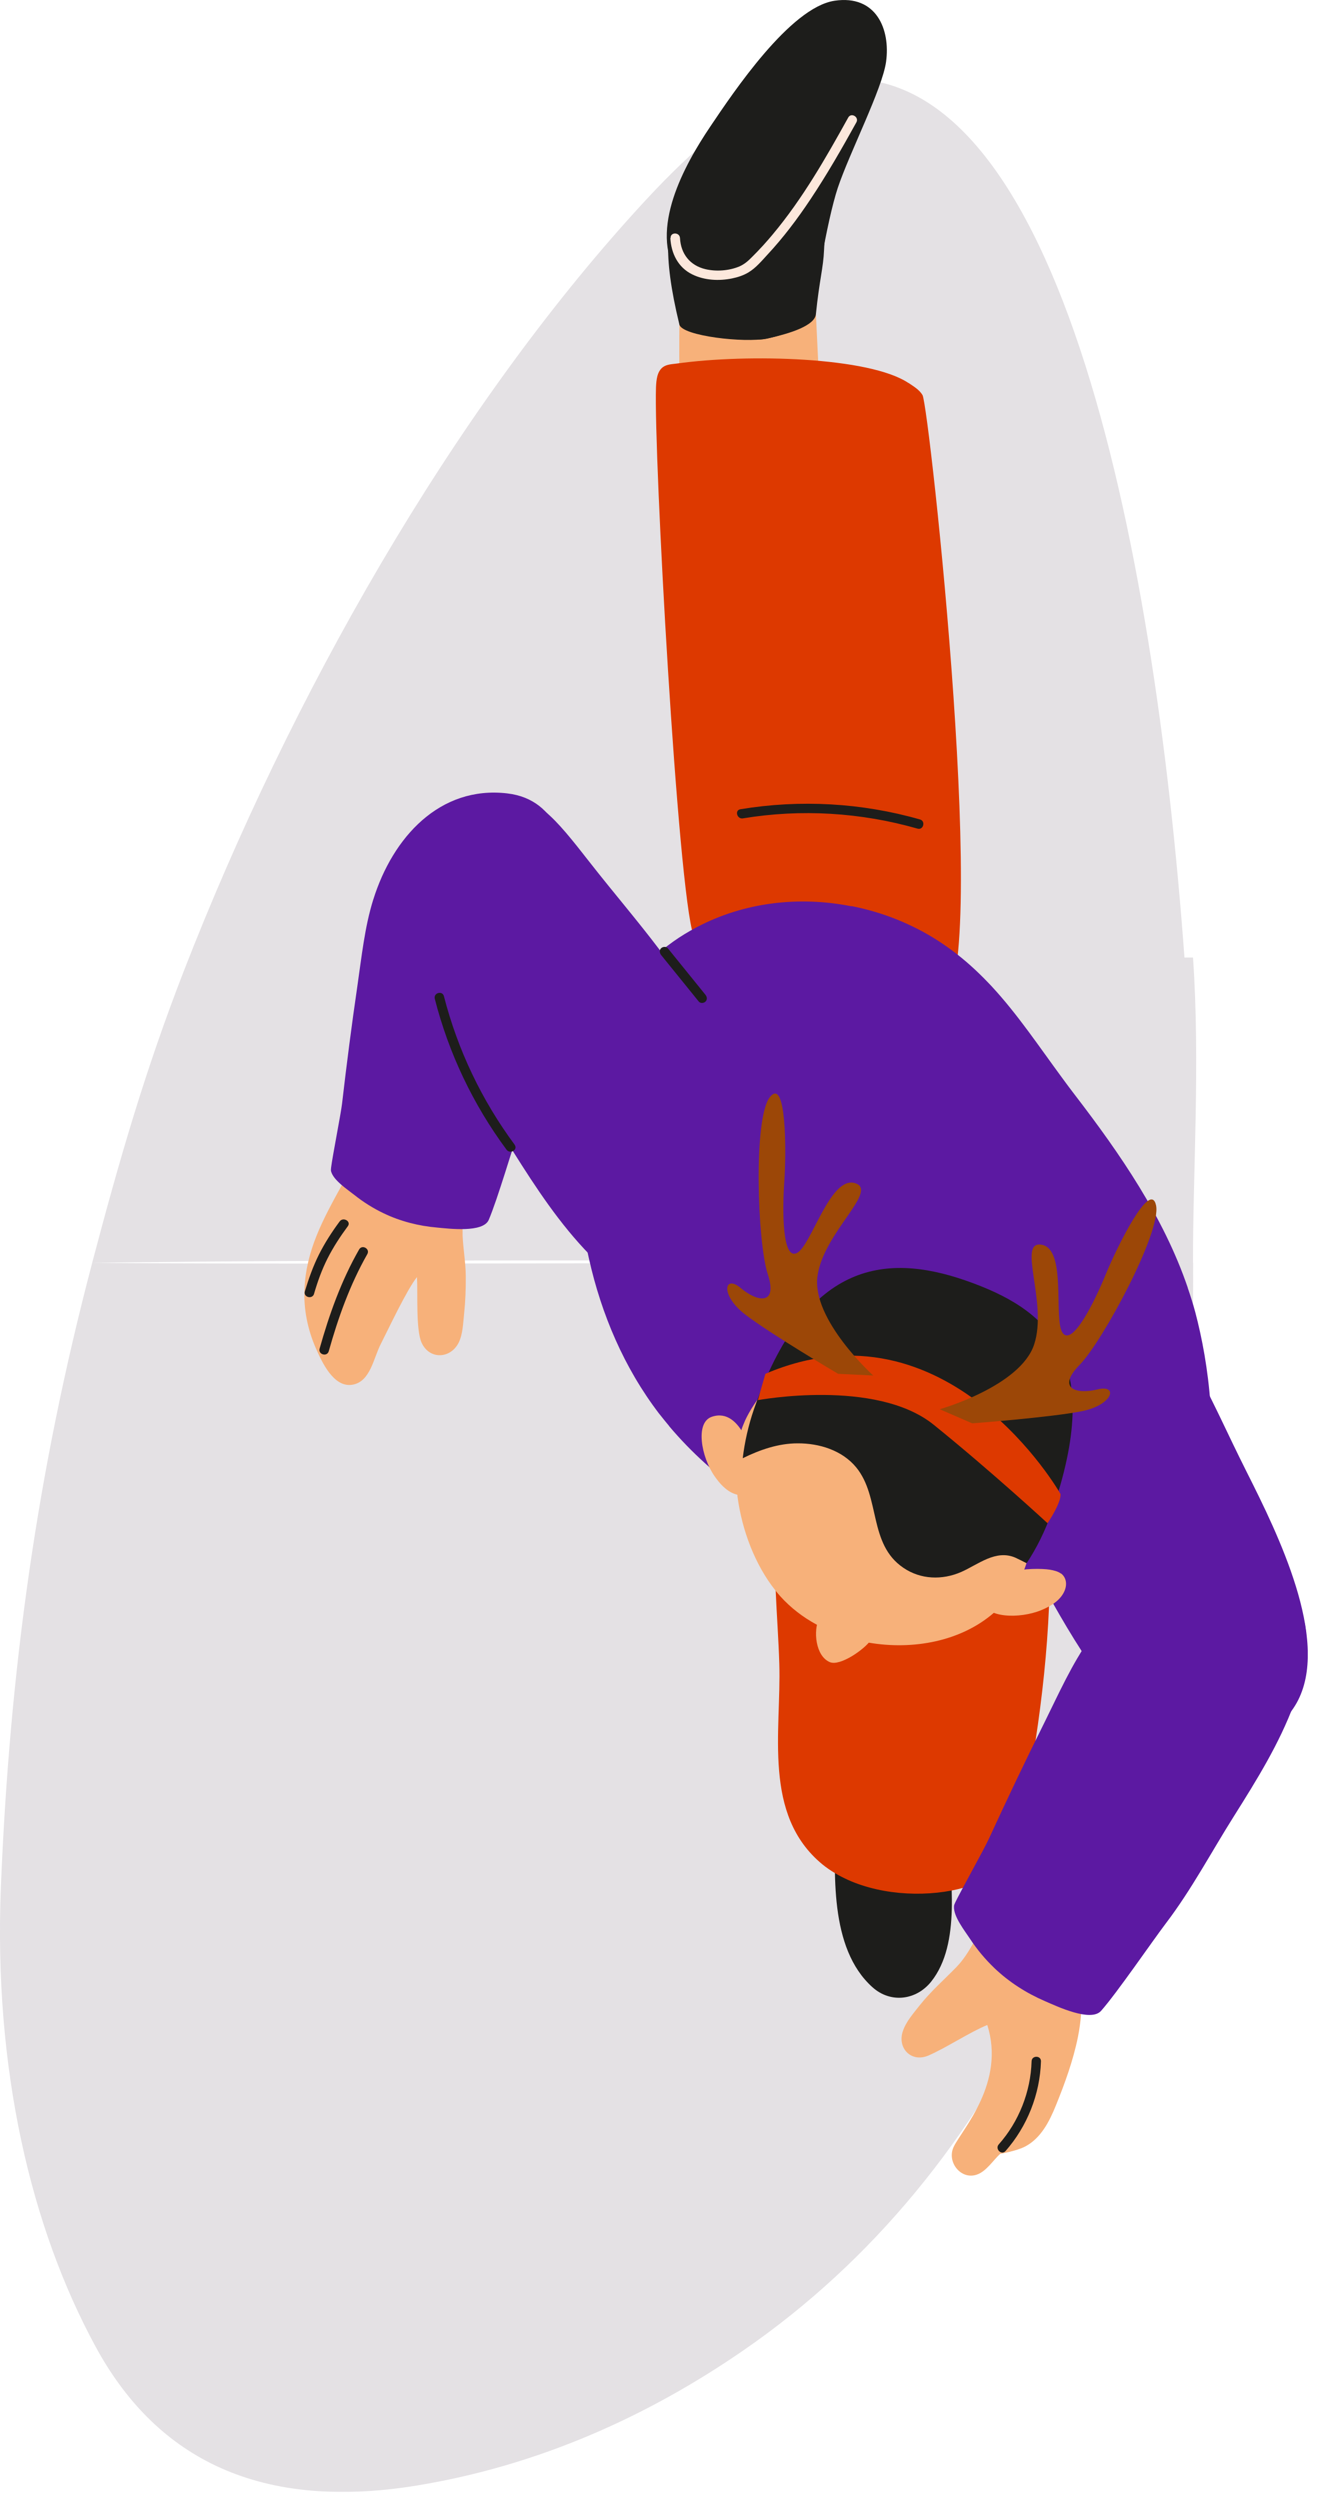 <?xml version="1.0" encoding="UTF-8"?> <svg xmlns="http://www.w3.org/2000/svg" width="47" height="88" viewBox="0 0 47 88" fill="none"><g clip-path="url(#clip0_512_2639)"><g opacity="0.15"><path d="M42.001 44.444C41.992 41.336 42.258 37.425 42.001 33.706C41.902 33.706 41.803 33.706 41.7 33.706C40.639 19.148 37.203 1.421 28.966 2.855C28.485 2.941 28.017 3.078 27.561 3.267C25.654 4.057 23.988 5.671 22.48 7.32C15.892 14.533 10.223 24.536 6.469 34.187C5.112 37.682 4.214 40.782 3.244 44.457C12.705 44.29 38.35 44.406 42.001 44.44V44.444Z" fill="#48344A"></path></g><g opacity="0.15"><path d="M3.244 44.461C1.307 51.816 0.341 58.78 0.031 66.426C-0.226 72.858 1.096 78.422 3.36 82.595C5.383 86.326 8.879 88.442 14.677 87.493C18.972 86.789 22.803 85.055 26.153 82.749C35.374 76.4 40.042 65.426 41.661 51.979C41.876 50.197 42.018 48.282 42.005 44.44C38.354 44.406 12.83 44.526 3.248 44.457L3.244 44.461Z" fill="#48344A"></path></g><path d="M31.328 61.498C30.989 61.523 30.645 61.669 30.331 61.953C29.704 62.519 29.438 63.198 29.421 64.018C29.382 65.877 29.18 68.573 30.714 69.951C31.358 70.531 32.26 70.41 32.784 69.754C33.853 68.41 33.441 66.091 33.398 64.507C33.381 63.812 33.295 63.095 32.956 62.485C32.582 61.815 31.964 61.446 31.328 61.493V61.498Z" fill="#1D1D1B"></path><path d="M33.711 48.48C33.99 48.57 34.261 48.695 34.519 48.845C34.626 48.91 34.729 48.974 34.832 49.047C34.91 49.103 34.983 49.159 35.051 49.219C35.309 49.433 35.532 49.678 35.726 49.944C36.048 50.382 36.288 50.876 36.469 51.4C36.503 51.503 36.537 51.606 36.572 51.713C36.825 52.568 36.932 53.482 36.958 54.349C36.967 54.555 36.967 54.766 36.967 54.968C36.967 55.066 36.967 55.161 36.967 55.259C36.967 55.577 36.958 55.895 36.945 56.217C36.945 56.225 36.945 56.238 36.945 56.247C36.945 56.35 36.937 56.453 36.932 56.552C36.864 58.132 36.696 59.712 36.456 61.279C36.404 61.601 36.353 61.918 36.297 62.236C36.009 63.889 35.812 65.924 33.913 66.452C33.909 66.452 33.9 66.452 33.896 66.456C33.771 66.491 33.643 66.521 33.51 66.547C32.187 66.804 30.559 66.637 29.399 65.937C29.24 65.843 29.09 65.74 28.948 65.624C26.84 63.88 27.509 60.94 27.436 58.57C27.411 57.728 27.346 56.857 27.308 55.976C27.286 55.491 27.278 55.002 27.286 54.517C27.295 54.075 27.32 53.637 27.372 53.203C27.432 52.688 27.531 52.185 27.677 51.692C27.806 51.267 27.973 50.85 28.188 50.455C28.278 50.292 28.377 50.138 28.489 49.992C28.489 49.987 28.489 49.983 28.497 49.983C28.639 49.79 28.802 49.609 28.978 49.451C30.207 48.317 32.127 47.956 33.711 48.48Z" fill="#DD3900"></path><path d="M24.111 17.942C24.27 19.144 24.897 20.393 26.198 20.664C27.929 21.024 28.827 19.694 28.891 18.169C29.003 15.619 28.78 12.579 28.681 10.051C28.634 8.831 28.088 8.033 26.851 7.565C25.108 6.904 24.021 7.895 23.957 9.51C23.884 11.322 23.888 16.233 24.111 17.942Z" fill="#F7B17A"></path><path d="M24.997 4.469C24.095 5.809 22.841 8.071 23.846 9.677C24.482 10.695 25.749 12.184 26.99 11.922C27.87 11.738 28.725 11.3 28.674 10.914C28.639 10.652 29.107 7.779 29.494 6.616C29.902 5.392 31.062 3.13 31.195 2.177C31.354 1.03 30.847 -0.193 29.382 0.026C27.815 0.262 25.817 3.25 24.997 4.469Z" fill="#1D1D1B"></path><path d="M28.724 11.064C28.849 9.836 28.986 9.441 29.012 8.793C29.042 7.998 29.278 7.316 28.604 6.771C27.951 6.242 26.89 6.152 26.104 6.354C24.571 6.749 22.69 6.354 23.918 11.425C24.017 11.832 26.229 12.077 26.989 11.918C27.869 11.734 28.681 11.45 28.724 11.064Z" fill="#1D1D1B"></path><path d="M23.6 8.38C23.63 8.921 23.871 9.415 24.373 9.66C24.803 9.87 25.31 9.896 25.773 9.801C25.975 9.759 26.177 9.694 26.353 9.587C26.611 9.432 26.821 9.179 27.023 8.96C27.582 8.359 28.076 7.702 28.531 7.019C29.115 6.144 29.639 5.229 30.15 4.306C30.253 4.117 29.965 3.95 29.862 4.139C29.072 5.564 28.256 6.994 27.208 8.247C26.98 8.522 26.74 8.784 26.486 9.037C26.345 9.179 26.216 9.299 26.027 9.381C25.662 9.531 25.219 9.565 24.837 9.475C24.292 9.346 23.97 8.939 23.94 8.38C23.927 8.166 23.596 8.166 23.609 8.38H23.6Z" fill="#FCE8DC"></path><path d="M31.981 13.481C30.615 12.567 26.35 12.446 23.82 12.798C23.653 12.82 23.477 12.824 23.339 12.923C23.133 13.078 23.107 13.374 23.095 13.631C23.013 15.963 23.859 31.35 24.417 32.934C26.183 37.957 31.268 36.214 33.127 35.411C34.935 34.634 32.711 14.31 32.479 13.91C32.363 13.709 32.135 13.584 31.981 13.477V13.481Z" fill="#DD3900"></path><path d="M26.153 28.808C28.201 28.469 30.31 28.598 32.303 29.169C32.509 29.229 32.595 28.907 32.393 28.847C30.34 28.259 28.175 28.139 26.067 28.486C25.856 28.521 25.946 28.843 26.157 28.808H26.153Z" fill="#1D1D1B"></path><path d="M37.619 43.886C38.805 44.011 39.865 44.938 40.634 45.913C41.124 46.535 41.549 47.201 41.936 47.892C42.189 48.347 42.434 48.815 42.661 49.287C42.777 49.519 42.889 49.751 43.001 49.983C43.28 50.567 43.559 51.151 43.847 51.726C43.937 51.902 44.027 52.087 44.126 52.284C45.268 54.581 46.939 58.261 45.462 60.235C45.075 60.751 44.474 61.15 43.598 61.382C43.087 61.515 42.593 61.549 42.129 61.502C41.841 61.476 41.566 61.416 41.304 61.326C40.437 61.038 39.698 60.446 39.131 59.669C39.131 59.669 39.127 59.664 39.123 59.66C38.775 59.184 38.444 58.69 38.122 58.188C38.105 58.166 38.092 58.145 38.083 58.123C37.731 57.578 37.4 57.02 37.082 56.457C37.039 56.384 37.001 56.316 36.962 56.243C36.953 56.234 36.949 56.221 36.945 56.212C36.786 55.938 36.64 55.659 36.49 55.384C36.464 55.332 36.434 55.281 36.408 55.229C36.339 55.101 36.271 54.972 36.198 54.843C35.511 53.594 34.755 52.34 34.209 51.035C34.085 50.739 33.981 50.429 33.904 50.116C33.891 50.06 33.874 50 33.865 49.944C33.758 49.459 33.702 48.97 33.711 48.476C33.711 48.369 33.711 48.261 33.719 48.158C33.737 47.849 33.784 47.544 33.848 47.248C33.934 46.866 34.063 46.497 34.235 46.145C34.269 46.067 34.312 45.99 34.355 45.908C34.462 45.715 34.583 45.531 34.72 45.359C35.047 44.934 35.459 44.556 35.961 44.26C36.382 44.007 36.803 43.886 37.211 43.869C37.344 43.861 37.477 43.865 37.615 43.878L37.619 43.886Z" fill="#5C19A2"></path><path d="M37.005 67.62C37.92 68.405 38.147 69.71 38.061 70.895C38.04 71.174 38.001 71.445 37.95 71.703C37.782 72.535 37.486 73.347 37.168 74.128C36.945 74.678 36.648 75.262 36.103 75.554C35.789 75.721 35.214 75.816 35.214 75.816C34.973 76.035 34.724 76.434 34.398 76.546C33.831 76.752 33.311 76.095 33.582 75.558C33.9 74.923 35.398 73.304 34.759 71.282C34.153 71.527 33.285 72.102 32.68 72.359C32.083 72.613 31.58 72.098 31.787 71.496C31.898 71.162 32.164 70.865 32.375 70.595C32.761 70.106 33.238 69.689 33.672 69.243C33.917 68.989 34.093 68.706 34.26 68.414C34.368 68.234 34.475 68.049 34.595 67.869C34.686 67.731 34.802 67.615 34.93 67.521C35.519 67.096 36.425 67.13 36.992 67.615L37.005 67.62Z" fill="#F7B17A"></path><path d="M35.399 75.721C36.163 74.854 36.614 73.721 36.648 72.561C36.653 72.347 36.322 72.347 36.318 72.561C36.288 73.626 35.871 74.687 35.162 75.485C35.021 75.644 35.257 75.88 35.399 75.721Z" fill="#1D1D1B"></path><path d="M38.383 57.668C37.739 58.57 37.27 59.626 36.781 60.613C36.098 61.983 35.441 63.365 34.801 64.756C34.633 65.117 33.804 66.603 33.633 66.963C33.611 67.01 33.586 67.062 33.586 67.113C33.568 67.47 33.963 67.963 34.152 68.251C34.397 68.625 34.685 68.968 35.007 69.277C35.523 69.771 36.137 70.162 36.794 70.445C37.21 70.625 38.404 71.192 38.765 70.784C39.323 70.153 40.535 68.38 41.041 67.71C41.956 66.508 42.652 65.181 43.455 63.911C44.25 62.648 45.04 61.377 45.56 59.974C46.174 58.321 46.384 56.243 44.546 55.393C42.175 54.298 39.834 55.629 38.383 57.672V57.668Z" fill="#5C19A2"></path><path d="M14.706 39.206C15.805 39.653 16.406 40.799 16.363 41.958C16.346 42.401 16.291 42.839 16.286 43.276C16.286 43.349 16.286 43.418 16.286 43.491C16.308 43.968 16.393 44.44 16.398 44.916C16.402 45.367 16.385 45.814 16.338 46.26C16.303 46.582 16.295 46.964 16.149 47.261C15.861 47.836 15.122 47.866 14.847 47.273C14.633 46.823 14.714 45.505 14.68 44.955C14.328 45.389 13.666 46.801 13.409 47.304C13.147 47.806 13.043 48.647 12.395 48.746C11.738 48.845 11.33 47.935 11.119 47.458C10.832 46.801 10.686 46.089 10.72 45.372C10.78 44.015 11.356 42.95 12.03 41.727C12.283 41.263 12.554 40.782 12.812 40.254C13.035 39.803 13.391 39.374 13.834 39.202C14.096 39.099 14.392 39.086 14.701 39.215L14.706 39.206Z" fill="#F7B17A"></path><path d="M11.574 47.566C11.905 46.385 12.322 45.217 12.931 44.148C13.039 43.963 12.751 43.796 12.644 43.981C12.017 45.075 11.591 46.269 11.252 47.475C11.196 47.681 11.514 47.772 11.574 47.566Z" fill="#1D1D1B"></path><path d="M11.056 45.543C11.18 45.118 11.33 44.697 11.532 44.298C11.734 43.899 11.979 43.525 12.245 43.165C12.374 42.993 12.082 42.826 11.957 42.997C11.683 43.367 11.434 43.753 11.227 44.165C11.021 44.577 10.867 45.015 10.733 45.457C10.673 45.663 10.991 45.749 11.056 45.548V45.543Z" fill="#1D1D1B"></path><path d="M13.139 31.672C12.838 32.638 12.731 33.685 12.585 34.686C12.383 36.068 12.203 37.459 12.043 38.846C12.001 39.206 11.7 40.735 11.657 41.096C11.653 41.143 11.644 41.194 11.657 41.237C11.743 41.551 12.228 41.868 12.473 42.062C12.791 42.315 13.139 42.534 13.508 42.71C14.097 42.993 14.741 43.156 15.393 43.212C15.806 43.251 17.008 43.401 17.206 42.942C17.511 42.233 18.061 40.353 18.314 39.623C18.769 38.318 18.997 36.97 19.332 35.635C19.663 34.312 19.989 32.986 20.041 31.616C20.105 30.006 19.697 28.143 17.855 27.928C15.484 27.653 13.826 29.474 13.143 31.663L13.139 31.672Z" fill="#5C19A2"></path><path d="M19.139 28.52C19.139 28.52 19.147 28.525 19.147 28.529C19.147 28.529 19.156 28.533 19.156 28.538L19.164 28.546C19.164 28.546 19.169 28.551 19.173 28.551C19.654 28.941 20.148 29.568 20.792 30.392C21.582 31.401 22.433 32.393 23.21 33.419C23.214 33.428 23.223 33.436 23.232 33.445C23.455 33.741 23.674 34.042 23.88 34.347C23.915 34.398 23.949 34.441 23.979 34.488C23.979 34.488 23.983 34.497 23.988 34.497C24.675 35.493 25.435 36.48 26.092 37.507C26.156 37.605 26.216 37.708 26.281 37.807C26.285 37.816 26.29 37.82 26.294 37.828C26.41 38.022 26.526 38.215 26.633 38.412C27.389 39.769 27.664 41.444 27.265 42.92C27.114 43.474 26.869 43.998 26.517 44.466C26.277 44.784 25.989 45.08 25.645 45.342C25.285 45.612 24.915 45.775 24.546 45.853C24.443 45.874 24.335 45.891 24.228 45.9C22.974 45.994 21.737 45.157 20.822 44.23C20.805 44.213 20.788 44.196 20.771 44.178C19.71 43.092 18.868 41.813 18.056 40.52C18.048 40.508 18.039 40.49 18.03 40.477C17.678 39.919 17.335 39.361 16.978 38.812C16.798 38.537 16.605 38.215 16.403 37.867C16.197 37.494 15.977 37.077 15.771 36.644C15.767 36.639 15.767 36.635 15.767 36.635C14.354 33.664 13.328 29.568 16.725 28.263C17.777 27.859 18.443 27.962 19.134 28.529L19.139 28.52Z" fill="#5C19A2"></path><path d="M18.12 40.297C16.96 38.73 16.114 36.957 15.629 35.068C15.577 34.861 15.255 34.947 15.307 35.158C15.796 37.073 16.655 38.88 17.832 40.469C17.957 40.64 18.244 40.473 18.12 40.301V40.297Z" fill="#1D1D1B"></path><path d="M29.974 31.895C30.24 31.947 30.506 32.011 30.768 32.088C31.288 32.239 31.79 32.44 32.276 32.685C32.8 32.951 33.264 33.256 33.689 33.587C34.135 33.934 34.535 34.316 34.913 34.72C35.828 35.708 36.575 36.832 37.408 37.962C37.55 38.155 37.692 38.348 37.838 38.537C39.422 40.598 40.969 42.839 41.815 45.325C41.815 45.325 41.815 45.329 41.815 45.333C41.913 45.617 42.004 45.904 42.081 46.192C42.317 47.081 42.532 48.222 42.614 49.42C42.631 49.652 42.639 49.884 42.644 50.116C42.674 51.571 42.476 53.048 41.862 54.199V54.212C41.394 55.057 40.728 55.71 39.74 56.062C38.984 56.328 38.138 56.419 37.266 56.397C37.15 56.397 37.035 56.393 36.919 56.384H36.901C36.455 56.358 36.008 56.303 35.566 56.234C35.518 56.23 35.471 56.221 35.424 56.212C35.149 56.165 34.879 56.114 34.612 56.058C33.938 55.916 33.281 55.745 32.688 55.581C30.854 55.075 29.003 54.34 27.328 53.344C26.993 53.143 26.667 52.932 26.345 52.709C26.19 52.606 26.04 52.494 25.889 52.383C25.821 52.331 25.748 52.28 25.683 52.228C25.619 52.177 25.559 52.13 25.494 52.082C25.262 51.893 25.035 51.704 24.82 51.507C24.373 51.103 23.952 50.67 23.561 50.206C23.561 50.206 23.561 50.202 23.557 50.197C23.437 50.051 23.317 49.906 23.196 49.751C21.972 48.145 21.174 46.269 20.735 44.307C20.379 42.736 20.25 41.108 20.319 39.52C20.34 38.996 20.409 38.481 20.521 37.979C20.907 36.266 21.814 34.711 23.175 33.556C23.282 33.462 23.394 33.376 23.51 33.286C23.763 33.093 24.03 32.917 24.305 32.762C24.382 32.719 24.455 32.681 24.532 32.638C26.198 31.758 28.14 31.534 29.982 31.904L29.974 31.895Z" fill="#5C19A2"></path><path d="M30.069 45.458C29.987 45.479 29.905 45.505 29.824 45.539C28.316 46.119 27.792 47.944 28.514 49.416C29.089 50.601 30.051 51.653 31.185 52.224C31.649 52.46 32.182 52.58 32.684 52.46C34.505 52.018 35.63 49.15 34.638 47.475C33.784 46.037 31.653 45.024 30.069 45.458Z" fill="#F7B17A"></path><path d="M23.275 33.617C23.717 34.162 24.159 34.711 24.602 35.257C24.658 35.325 24.778 35.317 24.838 35.257C24.907 35.188 24.894 35.093 24.838 35.02C24.396 34.475 23.953 33.926 23.511 33.38C23.455 33.312 23.335 33.32 23.275 33.38C23.206 33.449 23.219 33.544 23.275 33.617Z" fill="#1D1D1B"></path><path d="M33.72 48.163C34.007 48.347 34.282 48.553 34.536 48.777C34.639 48.867 34.733 48.957 34.828 49.051C35.004 49.223 35.167 49.403 35.317 49.597C35.407 49.708 35.489 49.824 35.566 49.949C35.846 50.395 36.056 50.919 36.198 51.477C36.224 51.584 36.249 51.692 36.271 51.799C36.477 52.825 36.451 53.937 36.194 54.847C36.172 54.929 36.146 55.015 36.116 55.096C36.099 55.152 36.078 55.204 36.056 55.26C35.966 55.496 35.854 55.71 35.73 55.912C35.691 55.977 35.648 56.041 35.601 56.101C35.42 56.354 35.214 56.582 34.982 56.779C33.836 57.771 32.156 58.093 30.584 57.823C29.94 57.715 29.313 57.505 28.755 57.191C28.27 56.93 27.836 56.595 27.475 56.196C27.415 56.127 27.355 56.058 27.299 55.985C26.59 55.096 26.122 53.881 25.963 52.671C25.963 52.654 25.963 52.641 25.959 52.623C25.942 52.499 25.929 52.374 25.924 52.25C25.877 51.614 25.924 50.988 26.075 50.425C26.079 50.404 26.088 50.378 26.096 50.356C26.126 50.249 26.174 50.142 26.221 50.03C26.221 50.03 26.221 50.029 26.221 50.026C26.564 49.27 27.273 48.468 27.78 48.081C27.866 48.017 27.956 47.952 28.042 47.896C29.833 46.733 32.015 47.081 33.711 48.167L33.72 48.163Z" fill="#F7B17A"></path><path d="M30.708 56.47C30.253 55.556 29.145 56.346 28.84 56.964C28.625 57.393 28.707 58.299 29.218 58.51C29.587 58.66 30.442 58.05 30.652 57.741C30.854 57.445 30.987 57.02 30.708 56.47Z" fill="#F7B17A"></path><path d="M37.352 55.392C37.249 55.315 37.111 55.281 36.965 55.255C36.407 55.169 34.444 55.212 34.59 56.346C34.668 56.959 35.896 56.994 36.656 56.68C36.935 56.564 37.253 56.393 37.425 56.105C37.597 55.817 37.541 55.56 37.395 55.422C37.382 55.41 37.369 55.401 37.356 55.388L37.352 55.392Z" fill="#F7B17A"></path><path d="M26.565 52.374C26.616 52.254 26.625 52.112 26.616 51.97C26.586 51.408 26.131 49.497 25.053 49.875C24.469 50.081 24.688 51.288 25.156 51.962C25.328 52.211 25.564 52.486 25.878 52.593C26.195 52.7 26.436 52.593 26.539 52.421C26.548 52.408 26.556 52.391 26.56 52.374H26.565Z" fill="#F7B17A"></path><path d="M31.801 55.186C30.568 54.349 31.002 52.7 30.143 51.653C29.649 51.052 28.842 50.803 28.081 50.807C27.403 50.807 26.75 51.035 26.149 51.331C26.217 50.76 26.346 50.18 26.544 49.605C28.335 44.47 31.101 44.071 33.995 45.075C36.89 46.084 38.926 47.789 37.023 53.241C36.796 53.89 36.499 54.491 36.143 55.027C36.014 54.963 35.885 54.894 35.752 54.834C35.06 54.529 34.434 55.075 33.837 55.337C33.175 55.624 32.415 55.607 31.801 55.186Z" fill="#1D1D1B"></path><path d="M37.331 52.58C37.331 52.58 33.362 45.616 26.946 48.36L26.68 49.287C26.68 49.287 30.837 48.51 32.873 50.154C34.909 51.799 36.88 53.619 36.88 53.619C36.88 53.619 37.378 52.885 37.335 52.58H37.331Z" fill="#DD3900"></path><path d="M30.748 48.424C30.748 48.424 28.562 46.454 28.781 44.913C29 43.371 30.967 41.894 30.091 41.645C29.215 41.401 28.562 43.865 28.051 44.11C27.54 44.354 27.54 42.628 27.613 41.581C27.686 40.533 27.686 37.884 27.102 38.623C26.518 39.361 26.664 43.736 27.029 44.848C27.394 45.96 26.664 45.836 26.08 45.342C25.495 44.848 25.349 45.587 26.226 46.265C27.102 46.943 29.507 48.36 29.507 48.36L30.748 48.42V48.424Z" fill="#9C4707"></path><path d="M33.089 49.605C33.089 49.605 35.924 48.802 36.409 47.325C36.895 45.848 35.786 43.65 36.68 43.818C37.573 43.985 37.071 46.484 37.418 46.93C37.766 47.377 38.531 45.831 38.93 44.856C39.33 43.882 40.502 41.508 40.7 42.431C40.897 43.354 38.827 47.209 38.007 48.047C37.191 48.879 37.895 49.094 38.638 48.909C39.381 48.725 39.184 49.455 38.097 49.674C37.01 49.893 34.227 50.103 34.227 50.103L33.089 49.609V49.605Z" fill="#9C4707"></path></g><defs><clipPath id="clip0_512_2639"><rect width="46.041" height="87.717" fill="white" transform="matrix(-1 0 0 1 46.041 0)"></rect></clipPath></defs></svg> 